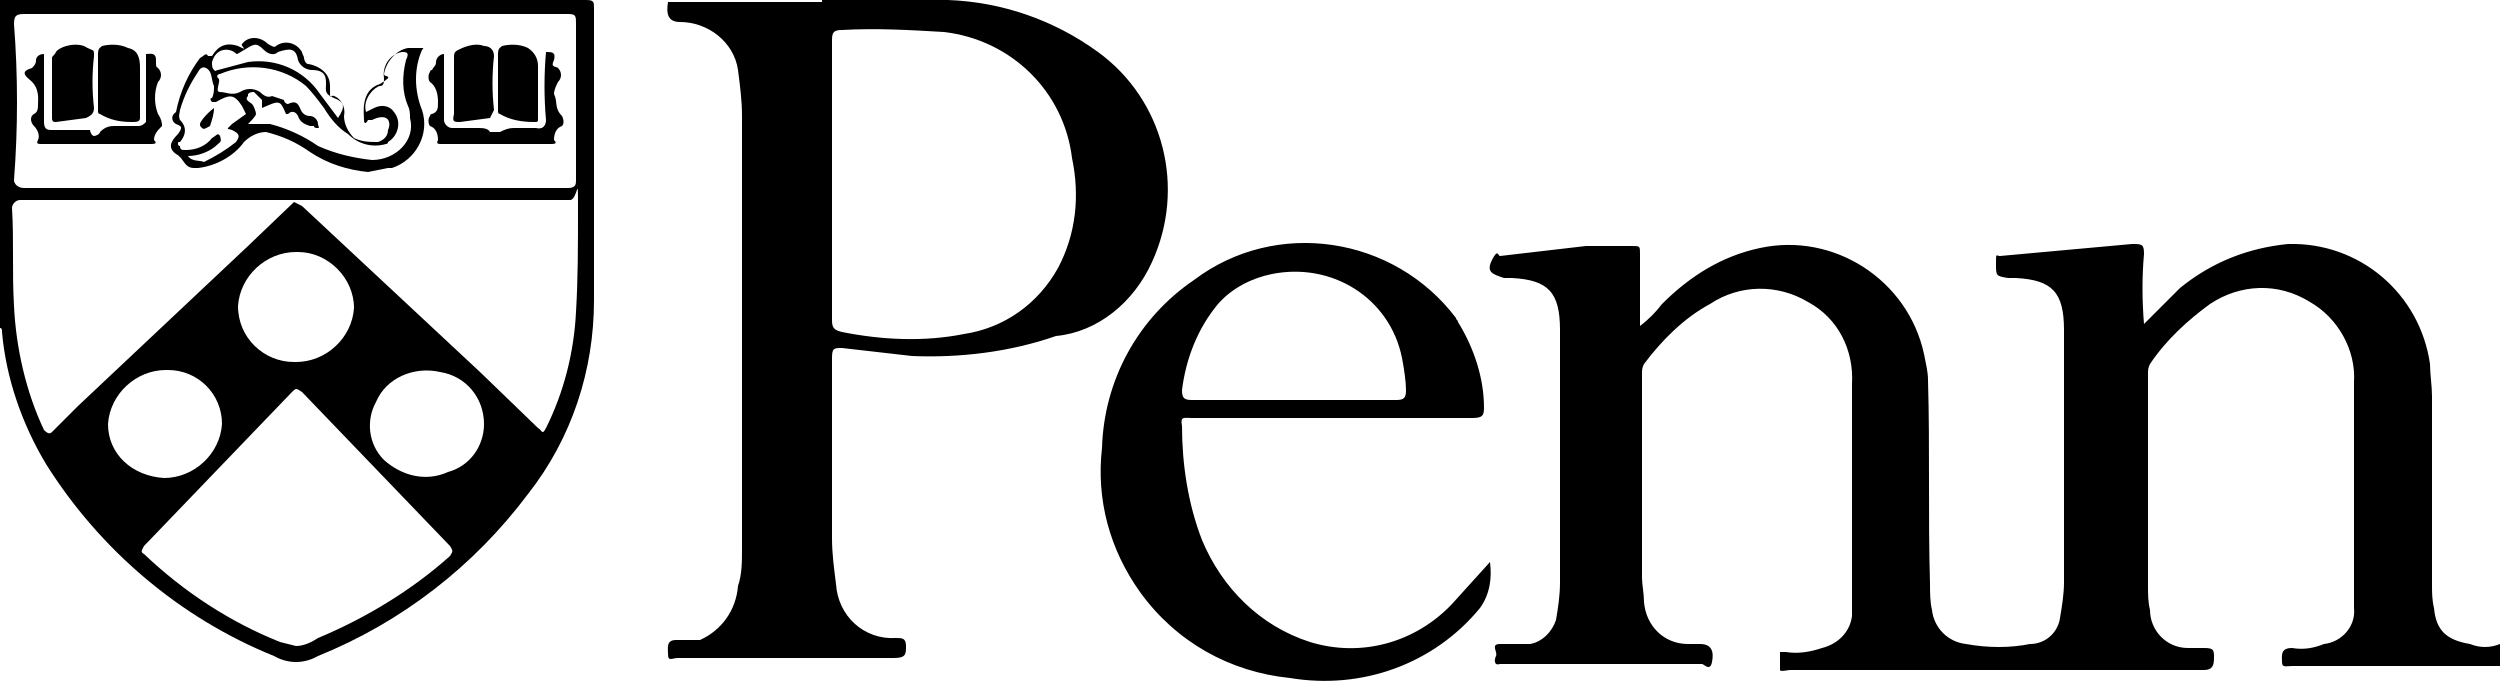 <svg xmlns="http://www.w3.org/2000/svg" width="125" height="34.1" fill="currentColor" viewBox="0 0 125 34.1"><path d="M29.3 0H0v16.4c.1 0 .1.1.1.2.2 2.3 1 4.6 2.2 6.6C5 27.5 9 30.9 13.7 32.8c.7.4 1.5.4 2.2 0 4.2-1.7 7.8-4.5 10.5-8.1 2.2-2.8 3.3-6.2 3.3-9.7V.4c0-.3 0-.4-.4-.4zM.7 1.2c0-.4.1-.5.5-.5h27.2c.4 0 .4.1.4.5V9c0 .2 0 .4-.4.4H1.2C.9 9.4.7 9.2.7 9c.2-2.6.2-5.2 0-7.8zm4.7 20c.1-1.5 1.4-2.7 2.9-2.7h.1c1.5 0 2.7 1.2 2.7 2.7-.1 1.5-1.4 2.7-2.9 2.7-1.6-.1-2.8-1.2-2.8-2.7zm17.1 6.6c-1.9 1.7-4.2 3.1-6.6 4.1-.3.2-.7.4-1.1.4l-.8-.2c-2.5-1-4.8-2.5-6.8-4.4-.2-.1-.1-.2 0-.4l7.4-7.7c.2-.2.2-.2.5 0l7.4 7.7c.2.3.1.3 0 .5zM11.9 15.3c.1-1.5 1.4-2.7 2.9-2.7h.1c1.5 0 2.8 1.3 2.8 2.8-.1 1.5-1.4 2.7-2.9 2.7h-.1c-1.5 0-2.8-1.2-2.8-2.8zm10.5 8.3c-1.1.5-2.3.2-3.2-.6-.8-.8-.9-2-.4-2.9.5-1.2 1.9-1.8 3.2-1.5 1.3.2 2.2 1.3 2.2 2.6 0 1.1-.7 2.1-1.8 2.4zm6.4-8c-.1 2-.6 4-1.5 5.8-.2.4-.2.1-.4 0L24 18.6l-8.9-8.3-.4-.2-2.3 2.2-8.5 8-1.3 1.3c-.1.1-.2.1-.4-.1-.9-1.9-1.4-4.1-1.5-6.2-.1-1.7 0-3.3-.1-4.9 0-.2.2-.4.4-.4h27.5c.4 0 .4-1.5.4.4s0 3.5-.1 5.2z"/><path d="M8.8 7.7c.4.2.4.7.9.7h.2c.9-.1 1.8-.6 2.3-1.3.3-.3.7-.5 1.1-.5.8.2 1.5.5 2.2 1 .9.6 1.9.9 2.9 1l1-.2h.2c1.2-.4 1.9-1.7 1.5-2.9-.4-1-.4-2.1 0-3 .1-.1.1-.1-.1-.1h-.6c-.6.1-1.1.7-1.2 1.3 0 .2.6 0-.2.5-1 .3-.8 1.5-.8 1.8 0 .2.1.2.2 0h.2c.2-.1.5-.2.7-.1s.2.4.1.6c0 .3-.2.5-.5.6-.4 0-.8 0-1.2-.2-.3-.3-.5-.7-.5-1.1.1-.5-.2-.9-.5-1-.2-.1-.2.4-.2-.5s-1-1.1-1.1-1.1-.2-.2-.2-.3-.1-.2-.1-.3c-.3-.5-.9-.6-1.3-.3-.1.1-.2 0-.4-.1-.4-.4-1-.4-1.3 0-.1.1.4.4-.2.1-.6-.2-1 0-1.3.5h-.2c-.1-.2-.2 0-.4.1-.6.8-1 1.7-1.2 2.7-.3.2-.2.5 0 .6s.4.1.1.5c-.4.4-.5.7-.1 1zm10.5-.5s.1 0 .1-.1c.5-.3.7-1 .3-1.5-.2-.3-.6-.4-1-.2l-.4.2c-.2-.7.5-1.3.7-1.3s.2-.2.2-.4c-.1-.6.3-1.2.9-1.3.2 0 .4 0 .2.4-.2.8-.2 1.6.1 2.3.1.2.1.4.1.6.3 1.1-.7 2.1-1.9 2.1-.9-.1-1.8-.3-2.7-.7-.7-.5-1.6-.9-2.4-1.1h-1.1c.1-.1.4-.4.4-.5s-.1-.4-.2-.5-.4-.2-.2-.4v-.1c.1-.1.2-.1.3-.1l.4.4v.4c.9-.4.9-.4 1.2.3h.1c.2-.2.4-.1.5.1.1.3.3.4.6.5h.2c0 .1.1.1.2.1s0-.1 0-.2c0-.2-.2-.4-.4-.4s-.4-.1-.5-.4c-.1-.2-.2-.4-.6-.2-.1 0-.2-.1-.2-.2l-.6-.2c-.2.1-.4 0-.6-.2-.3-.2-.7-.2-1 0-.4.2-.7 0-1 0s.1-.6-.1-.7c-.1-.1 0-.2.1-.2 1.4-.6 3.1-.4 4.3.6.3.3.6.7.9 1.1.3.5.7 1 1.2 1.3.5.5 1.2.7 1.9.5zm-7.6-4.6c.2.1 0 .2.5-.1s.6-.4 1 0c.2.2.5.3.7.1.6-.2.9-.2 1 .4.1.3.4.5.7.5.7 0 .7.4.7.7s-.1.5.4.7.6.4.2 1L16 4.7c-.8-1.2-2.2-1.8-3.6-1.6l-1.5.4c-.1 0-.1.1-.2 0s-.1-.2-.1-.4c.2-.7.8-.7 1.1-.5zM9 7.1c.5-.6.1-1 0-1.1-.1-.2 0-.4 0-.5.2-.7.5-1.3.9-1.9.2-.4.5-.2.6 0s.1.5.2.7c0 .2 0 .4-.1.6-.1 0-.1.1 0 .2h.2c.7-.4.9-.4 1.3.2l.2.4-.7.5-.2.2c0 .1-.1 0 .2.1.4.2.4.3.2.6-.5.4-1 .7-1.6 1-.2-.1-.6 0-.8-.3.5 0 1.1-.2 1.5-.6.1-.1.2-.1.1-.4-.1-.2-.2 0-.4.1-.3.4-.8.6-1.3.6-.2 0-.3 0-.3-.2-.1 0-.1-.1-.1-.1 0-.1 0-.1.1-.1zM21.6 5.7c-.1 0-.1.1-.1.1-.1.1-.1.4 0 .5.3.1.4.4.4.7-.1.2 0 .2.2.2h5.4c.2 0 .4 0 .2-.2 0-.3.1-.6.4-.7.1-.1.1-.3 0-.5-.4-.4-.2-.7-.4-1.1 0-.2.1-.4.2-.6.2-.2.2-.5 0-.7-.1-.1-.4 0-.2-.4.1-.4-.1-.4-.4-.4-.1 1.1-.1 2.3 0 3.4 0 .2-.1.5-.5.4h-1.1c-.3 0-.5.1-.7.2h-.5c-.1-.2-.4-.2-.6-.2h-1.3c-.2 0-.4-.2-.4-.4V2.7c-.2 0-.4.2-.4.4s-.1.2-.2.4c-.1 0-.1.1-.1.1-.1.1-.1.4 0 .5.3.2.4.6.4 1 0 .3 0 .5-.3.6zM1.5 4c.5.4.4 1 .4 1.2s0 .4-.2.5-.2.4 0 .6.3.5.2.7 0 .2.2.2h5.4c.2 0 .4 0 .2-.2 0-.3.2-.5.4-.7 0-.1 0-.3-.2-.6-.2-.5-.2-1.1 0-1.6.2-.2.2-.5 0-.7-.1-.1-.1 0-.1-.4s-.3-.3-.5-.3v3.4c-.1.1-.2.2-.4.2H5.7c-.3 0-.5.1-.7.3 0 .1-.2.2-.3.2s-.2-.2-.2-.3H2.6c-.2 0-.4 0-.4-.4V2.7c-.3 0-.4.2-.4.3s0 .2-.2.4c-.3.1-.6.2-.1.6z"/><path d="M25 5.7c.5.3 1.1.4 1.7.4.2 0 .2 0 .2-.2V3.3c0-.4-.2-.7-.5-.9-.4-.2-.9-.2-1.3-.1-.1.1-.2.1-.2.4v2.8c0 .1 0 .2.1.2zM23 6.1l1.5-.2.2-.4c-.1-.9-.1-1.8 0-2.7 0-.3-.2-.5-.5-.5-.5-.2-1.1.1-1.3.2s-.2.2-.2.4v2.8c-.1.4 0 .4.3.4zM2.8 6.1l1.5-.2c.2-.1.4-.2.4-.5-.1-.9-.1-1.7 0-2.6 0-.4 0-.2-.5-.5-.6-.2-1.3.1-1.4.3s-.2.2-.2.3v3c0 .2.1.2.2.2zM5 5.7c.5.3 1 .4 1.6.4.2 0 .4 0 .4-.2V3.4c0-.5-.1-.9-.6-1-.4-.2-.9-.2-1.3-.1-.1.1-.2.1-.2.4v2.8c0 .1 0 .2.1.2zM10.5 6.3c.1-.3.2-.6.2-.9-.4.3-.7.7-.7.8s0 .1.1.2.2 0 .4-.1zM123.5 32.2c-1.2-.2-1.7-.7-1.8-1.8-.1-.4-.1-.8-.1-1.2v-9.4c0-.5-.1-1.1-.1-1.6-.5-3.5-3.5-6.1-7.1-6-2 .2-3.8.9-5.4 2.2l-1.8 1.8c-.1-1.2-.1-2.4 0-3.5 0-.5-.1-.5-.6-.5l-6.6.6c-.2 0-.2-.2-.2.4s0 .6.6.7h.4c1.8.1 2.4.7 2.4 2.6v12.6c0 .6-.1 1.2-.2 1.8-.1.7-.7 1.3-1.5 1.3-1 .2-2.1.2-3.2 0-.9-.1-1.6-.8-1.7-1.7-.1-.4-.1-.9-.1-1.3-.1-3.4 0-6.8-.1-10.2 0-.4-.1-.8-.2-1.3-.8-3.7-4.5-6.1-8.2-5.3-1.9.4-3.5 1.4-4.9 2.8-.3.4-.7.8-1.1 1.1v-3.6c0-.4 0-.4-.4-.4h-2.3l-4.3.5c-.1 0-.1-.4-.4.2s0 .7.6.9h.4c1.8.1 2.4.7 2.4 2.6v12.6c0 .7-.1 1.3-.2 1.9-.2.6-.7 1.1-1.3 1.2H75c-.5 0-.1.4-.2.6s-.1.5.2.4h10.1c.1 0 .4.4.5-.1s0-.9-.6-.9h-.6c-1.2 0-2.1-.9-2.2-2.1 0-.4-.1-.9-.1-1.2V18.7c0-.2 0-.3.1-.5.9-1.2 2-2.3 3.3-3 1.5-1 3.4-1 4.9-.1 1.5.8 2.3 2.4 2.2 4.1v11.6c-.1.8-.7 1.4-1.5 1.6-.6.2-1.2.3-1.8.2H89v.9c0 .1.4 0 .5 0h20.7c.4 0 .5-.2.5-.6s0-.5-.5-.5H109.4c-1.1 0-1.9-.9-1.9-1.9-.1-.4-.1-.8-.1-1.2V18.7c0-.2 0-.3.1-.5.8-1.2 1.9-2.2 3-3 1.5-1 3.4-1.1 5-.1 1.4.8 2.3 2.4 2.2 4v11.3c.1.9-.6 1.7-1.5 1.8-.5.2-1 .3-1.6.2-.6 0-.5.4-.5.7s.2.2.5.2H125v-1.1c-.5.2-1 .2-1.5 0zM57.6 13.1c1.7-3.7.6-8.1-2.7-10.5C52.7 1 50.1.1 47.4 0h-6.3v.1h-7.7c-.1.6 0 1 .6 1 1.4 0 2.7 1 2.9 2.4.1.8.2 1.5.2 2.3v21.6c0 .7 0 1.3-.2 1.9-.1 1.2-.8 2.2-1.9 2.7h-1.2c-.5 0-.4.4-.4.7 0 .4.2.2.5.2h10.8c.6 0 .6-.2.6-.6s-.2-.4-.5-.4c-1.6.1-2.9-1.1-3-2.7-.1-.8-.2-1.5-.2-2.3v-9c0-.5.1-.5.5-.5l3.5.4c2.4.1 4.9-.2 7.2-1 2.1-.2 3.9-1.7 4.8-3.7zm-4.7.3c-1 1.8-2.7 3-4.7 3.3-2 .4-4.1.3-6.1-.1-.4-.1-.5-.2-.5-.6V2c0-.4.1-.5.5-.5 1.7-.1 3.4 0 5.1.1 3.4.4 6 3 6.4 6.3.4 1.9.2 3.8-.7 5.5zM72.6 30.2c-1.8 1.9-4.5 2.7-7.1 1.9-2.5-.8-4.4-2.7-5.4-5.1-.7-1.8-1-3.8-1-5.7-.1-.5.1-.4.5-.4h14c.5 0 .6-.1.6-.5 0-1.5-.5-3-1.3-4.3 0-.1-.1-.1-.1-.2-3.1-4.1-9-5-13.1-1.9-2.8 1.9-4.5 5-4.6 8.4-.3 2.6.4 5.1 1.9 7.2 1.8 2.5 4.5 4 7.5 4.3 3.6.6 7.2-.7 9.5-3.5.5-.7.6-1.5.5-2.3zm-11.7-15c.7-.8 1.7-1.3 2.7-1.5 3-.6 5.9 1.2 6.5 4.2.1.5.2 1.2.2 1.6s-.1.5-.5.5H59.6c-.4 0-.5-.1-.5-.5.2-1.6.8-3.1 1.8-4.3z"/></svg>